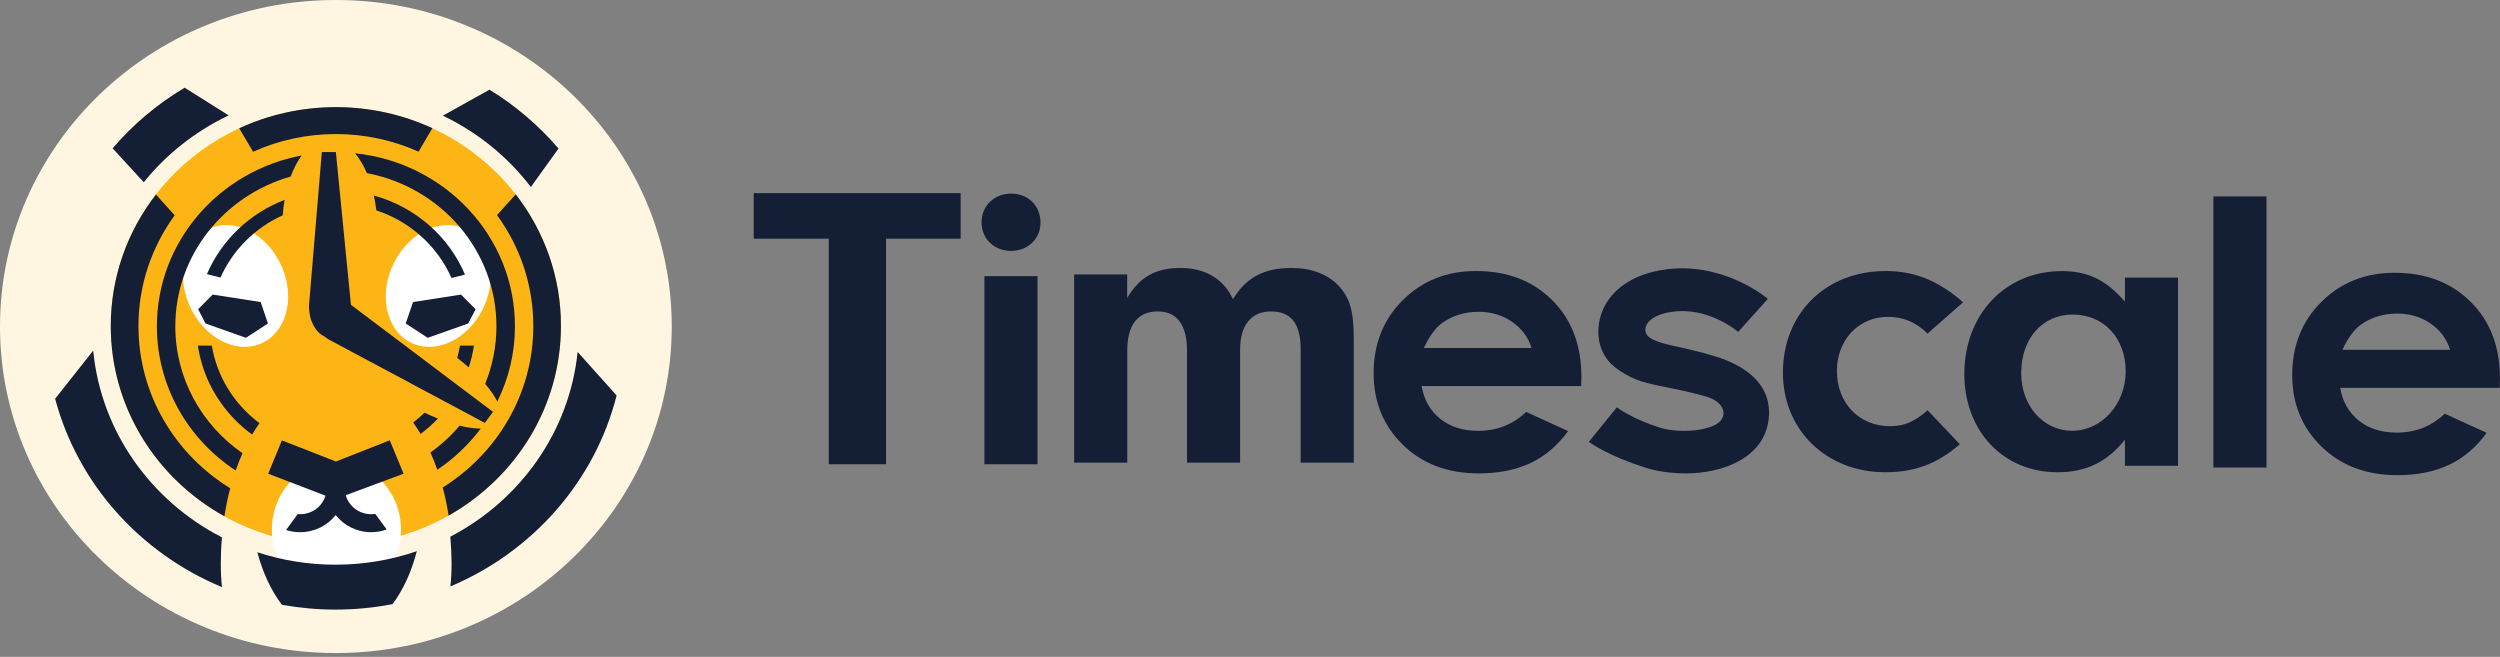 <?xml version="1.0" encoding="utf-8"?>
<svg xmlns="http://www.w3.org/2000/svg" width="255" height="67" viewBox="0 0 255 67" fill="none">
<rect x="0" y="0" width="255" height="67" fill="#808080" stroke="none"/>
<g clip-path="url(#clip0)">
<path d="M34.259 66.612C53.18 66.612 68.519 51.701 68.519 33.306C68.519 14.912 53.18 0 34.259 0C15.338 0 0 14.912 0 33.306C0 51.701 15.338 66.612 34.259 66.612Z" fill="#FFF6E2"/>
<path d="M34.26 55.591C46.941 55.591 57.222 45.593 57.222 33.26C57.222 20.927 46.941 10.928 34.26 10.928C21.578 10.928 11.298 20.927 11.298 33.26C11.298 45.593 21.578 55.591 34.26 55.591Z" fill="#FDB515"/>
<path d="M49.457 31.065C50.837 27.799 49.832 24.303 47.212 23.256C44.592 22.21 41.349 24.009 39.969 27.276C38.589 30.542 39.594 34.038 42.214 35.084C44.834 36.131 48.076 34.331 49.457 31.065Z" fill="white"/>
<path d="M34.315 60.942C37.951 60.942 40.899 57.839 40.899 54.012C40.899 50.184 37.951 47.081 34.315 47.081C30.678 47.081 27.73 50.184 27.73 54.012C27.73 57.839 30.678 60.942 34.315 60.942Z" fill="white"/>
<path d="M26.528 35.081C29.148 34.034 30.153 30.538 28.773 27.272C27.393 24.006 24.15 22.206 21.53 23.252C18.91 24.299 17.905 27.795 19.285 31.061C20.665 34.327 23.908 36.127 26.528 35.081Z" fill="white"/>
<path d="M45.932 54.743C53.037 51.041 58.077 44.072 58.917 35.897L62.894 40.338C60.678 49.104 54.309 56.291 45.94 59.815C46.02 59.114 46.06 58.329 46.06 57.434C46.052 56.532 46.012 55.63 45.932 54.743ZM26.25 56.33C28.755 57.154 31.427 57.598 34.219 57.598C37.131 57.598 39.916 57.115 42.516 56.221C41.972 58.329 41.124 60.172 40.044 61.619C38.163 61.985 36.219 62.179 34.227 62.179C32.355 62.179 30.531 62.008 28.755 61.689C27.659 60.25 26.802 58.414 26.25 56.33ZM22.642 54.813C15.425 51.111 10.313 44.048 9.505 35.764L5.624 40.672C7.929 49.345 14.305 56.423 22.642 59.885C22.562 59.169 22.522 58.36 22.522 57.442C22.522 56.556 22.562 55.676 22.642 54.813ZM54.149 19.073L56.965 15.152C54.965 12.811 52.589 10.773 49.925 9.148L45.172 11.8C48.724 13.495 51.805 16.008 54.149 19.073ZM18.834 8.945C16.049 10.602 13.561 12.694 11.489 15.129L14.665 18.59C16.97 15.728 19.93 13.387 23.322 11.769L18.834 8.945Z" fill="#141E35"/>
<path d="M17.882 33.282C17.882 26.049 22.85 19.943 29.651 18.006C29.955 17.174 30.339 16.451 30.771 15.859C22.354 17.438 16.002 24.641 16.002 33.282C16.002 39.404 19.186 44.802 24.034 47.991C24.25 47.384 24.482 46.801 24.738 46.233C20.586 43.347 17.882 38.618 17.882 33.282Z" fill="#141E35"/>
<path d="M21.105 27.963L22.489 28.313C23.737 25.512 26.001 23.241 28.841 21.958C28.881 21.421 28.938 20.892 29.026 20.387C25.449 21.764 22.585 24.509 21.105 27.963Z" fill="#141E35"/>
<path d="M21.603 35.251H20.179C20.731 38.953 22.779 42.181 25.715 44.328C25.956 43.923 26.203 43.535 26.468 43.161C23.923 41.263 22.139 38.463 21.603 35.251Z" fill="#141E35"/>
<path d="M46.053 28.359L47.429 28.009C45.78 24.112 42.356 21.102 38.132 19.943C38.236 20.425 38.324 20.931 38.388 21.46C41.844 22.595 44.628 25.123 46.053 28.359Z" fill="#141E35"/>
<path d="M48.509 31.54L47.021 30.047L42.133 30.809L41.38 32.995L43.629 34.457L47.757 32.995L48.509 31.54Z" fill="#141E35"/>
<path d="M20.21 31.54L21.69 30.047L26.587 30.809L27.331 32.995L25.082 34.457L20.962 32.995L20.21 31.54Z" fill="#141E35"/>
<path d="M47.814 37.475C48.046 36.76 48.23 36.013 48.342 35.251H46.918C46.846 35.678 46.75 36.091 46.638 36.503C47.054 36.83 47.446 37.149 47.814 37.475Z" fill="#141E35"/>
<path d="M43.301 42.096C42.933 42.446 42.549 42.788 42.141 43.091C42.405 43.465 42.661 43.854 42.901 44.258C43.533 43.784 44.125 43.262 44.669 42.695C44.221 42.516 43.765 42.313 43.301 42.096Z" fill="#141E35"/>
<path d="M50.637 33.283C50.637 35.36 50.221 37.336 49.485 39.156C50.037 39.794 50.453 40.408 50.725 40.961C51.877 38.635 52.525 36.037 52.525 33.283C52.525 24.121 45.389 16.584 36.22 15.635C36.676 16.187 37.084 16.872 37.42 17.657C44.949 19.088 50.637 25.536 50.637 33.283Z" fill="#141E35"/>
<path d="M46.884 43.418C46.012 44.444 45.004 45.37 43.9 46.156C44.156 46.716 44.396 47.307 44.604 47.913C46.316 46.77 47.812 45.339 49.037 43.713C48.421 43.721 47.693 43.62 46.884 43.418Z" fill="#141E35"/>
<path d="M35.827 31.113C35.811 31.113 35.803 31.105 35.795 31.097L34.259 15.51H32.827L31.515 31.206H31.523C31.523 31.237 31.515 31.268 31.515 31.299C31.523 31.564 31.547 31.813 31.595 32.054C31.619 32.318 31.699 32.591 31.827 32.863C32.099 33.547 32.539 34.061 33.059 34.302C33.179 34.395 33.307 34.481 33.435 34.566C33.459 34.582 33.491 34.597 33.515 34.613V34.621L49.452 43.138L50.284 42.01L35.827 31.113Z" fill="#141E35"/>
<path d="M37.86 52.448C36.62 52.448 35.572 51.624 35.268 50.511L41.164 48.318L39.756 44.911L34.26 47.074L28.755 44.919L27.355 48.318L33.196 50.558C32.876 51.647 31.843 52.448 30.619 52.448C30.539 52.448 30.451 52.44 30.371 52.433L29.179 54.058C29.627 54.206 30.107 54.284 30.611 54.284C32.091 54.284 33.404 53.599 34.236 52.534C35.068 53.592 36.38 54.284 37.86 54.284C38.42 54.284 38.948 54.183 39.444 54.004L38.276 52.417C38.14 52.44 38.004 52.448 37.86 52.448Z" fill="#141E35"/>
<path d="M52.605 19.826L50.693 21.942C53.029 25.139 54.398 29.043 54.398 33.259C54.398 40.166 50.717 46.241 45.157 49.725C45.405 50.643 45.605 51.6 45.757 52.588C52.605 48.722 57.214 41.512 57.214 33.259C57.23 28.219 55.502 23.567 52.605 19.826Z" fill="#141E35"/>
<path d="M14.122 33.26C14.122 29.052 15.49 25.155 17.818 21.959L15.906 19.843C13.01 23.576 11.298 28.228 11.298 33.26C11.298 41.567 15.962 48.817 22.891 52.659C23.043 51.671 23.235 50.715 23.483 49.804C17.85 46.328 14.122 40.222 14.122 33.26Z" fill="#141E35"/>
<path d="M34.26 10.928C30.731 10.928 27.387 11.706 24.403 13.083L25.811 15.479C28.379 14.32 31.243 13.674 34.26 13.674C37.268 13.674 40.124 14.32 42.692 15.471L44.1 13.075C41.116 11.706 37.78 10.928 34.26 10.928Z" fill="#141E35"/>
<path d="M90.377 47.353H84.536V24.346H76.879V19.702H97.985V24.346H90.377V47.353Z" fill="#141E35"/>
<path d="M106.129 22.728C106.129 24.346 104.849 25.59 103.145 25.59C101.393 25.59 100.12 24.346 100.12 22.689C100.12 20.986 101.401 19.749 103.145 19.749C104.889 19.749 106.129 20.986 106.129 22.728ZM105.825 47.354H100.409V28.165H105.825V47.354Z" fill="#141E35"/>
<path d="M114.971 27.994V30.397C116.211 28.282 117.867 27.333 120.387 27.333C122.947 27.333 124.82 28.453 125.764 30.522C127.084 28.321 128.916 27.333 131.732 27.333C133.732 27.333 135.397 27.955 136.509 29.114C137.701 30.397 138.085 31.727 138.085 34.629V47.19H132.668V35.624C132.668 33.011 131.684 31.766 129.644 31.766C127.636 31.766 126.492 33.174 126.492 35.624V47.19H121.075V35.788C121.075 33.135 120.051 31.766 118.091 31.766C116.043 31.766 114.979 33.135 114.979 35.788V47.19H109.562V27.994H114.971Z" fill="#141E35"/>
<path d="M199.899 45.307C197.635 47.298 195.291 48.169 192.307 48.169C186.29 48.169 181.858 43.86 181.858 38.011C181.858 31.96 186.21 27.643 192.347 27.643C195.291 27.643 197.723 28.638 200.235 30.832L196.611 34.021C195.419 32.862 194.139 32.318 192.563 32.318C189.578 32.318 187.362 34.682 187.362 37.832C187.362 41.107 189.626 43.471 192.779 43.471C194.187 43.471 195.211 43.059 196.619 41.853L199.899 45.307Z" fill="#141E35"/>
<path d="M216.74 28.312H222.156V47.509H216.74V44.856C214.908 47.135 212.771 48.17 209.875 48.17C204.331 48.17 200.362 43.985 200.362 38.136C200.362 32.084 204.539 27.651 210.299 27.651C212.987 27.651 214.82 28.561 216.74 30.762V28.312ZM206.163 38.05C206.163 41.41 208.427 43.938 211.363 43.938C214.388 43.938 216.82 41.2 216.82 37.887C216.82 34.488 214.604 32.084 211.403 32.084C208.339 32.084 206.163 34.527 206.163 38.05Z" fill="#141E35"/>
<path d="M225.766 47.688V20.037H231.182V47.688H225.766Z" fill="#141E35"/>
<path d="M161.28 39.38H145.007C145.239 40.772 145.871 41.885 146.887 42.709C147.911 43.534 149.207 43.946 150.791 43.946C152.687 43.946 154.311 43.3 155.672 42.017L159.944 43.969C158.88 45.439 157.608 46.52 156.12 47.228C154.631 47.928 152.871 48.286 150.831 48.286C147.663 48.286 145.087 47.314 143.094 45.369C141.102 43.425 140.11 40.99 140.11 38.073C140.11 35.079 141.102 32.59 143.086 30.614C145.071 28.638 147.559 27.643 150.559 27.643C153.735 27.643 156.328 28.631 158.32 30.614C160.312 32.59 161.304 35.203 161.304 38.455L161.28 39.38ZM156.216 35.499C155.88 34.402 155.224 33.515 154.239 32.831C153.255 32.146 152.111 31.804 150.807 31.804C149.391 31.804 148.151 32.193 147.087 32.955C146.415 33.438 145.799 34.285 145.231 35.499H156.216Z" fill="#141E35"/>
<path d="M254.975 39.56H238.702C238.934 40.952 239.566 42.064 240.582 42.889C241.606 43.713 242.902 44.126 244.486 44.126C246.382 44.126 248.006 43.48 249.367 42.197L253.639 44.149C252.575 45.619 251.303 46.7 249.815 47.408C248.326 48.108 246.566 48.466 244.526 48.466C241.358 48.466 238.782 47.493 236.789 45.549C234.797 43.604 233.805 41.17 233.805 38.253C233.805 35.258 234.797 32.769 236.781 30.794C238.766 28.818 241.254 27.823 244.254 27.823C247.43 27.823 250.023 28.81 252.015 30.794C254.007 32.769 254.999 35.383 254.999 38.634L254.975 39.56ZM249.911 35.678C249.575 34.582 248.919 33.695 247.934 33.011C246.95 32.326 245.806 31.984 244.502 31.984C243.086 31.984 241.846 32.373 240.782 33.135C240.11 33.617 239.494 34.465 238.926 35.678H249.911Z" fill="#141E35"/>
<path d="M164.92 41.544C165.144 41.715 166.608 42.757 169.288 43.613C170.44 43.978 172.144 44.048 173.441 43.807C174.073 43.69 174.753 43.527 175.265 43.13C175.489 42.959 175.681 42.726 175.761 42.454C175.889 42.01 175.697 41.52 175.369 41.186C174.929 40.735 174.281 40.509 173.673 40.346C172.32 39.98 171.048 39.708 169.888 39.482C168.576 39.226 167.344 38.977 166.232 38.409C164.8 37.67 163.72 36.853 163.232 35.259C162.784 33.797 163.088 31.945 164.072 30.569C165.856 28.072 169.024 27.512 170.752 27.395C176.201 27.045 180.161 30.343 180.321 30.483L177.297 33.851L177.305 33.859C177.281 33.836 174.577 31.525 171.144 31.743C169.136 31.875 168.368 32.568 168.136 32.855C167.928 33.12 167.8 33.423 167.824 33.688C167.872 34.201 168.152 34.73 170.696 35.282C172.256 35.624 173.233 35.827 174.945 36.348C178.057 37.289 180.849 39.257 180.393 42.835C179.881 46.809 175.553 48.287 171.96 48.287C170.64 48.287 169.08 48.101 167.864 47.712C164.104 46.514 162.336 45.269 162.063 45.067L164.92 41.544Z" fill="#141E35"/>
</g>
<defs>
<clipPath id="clip0">
<rect width="255" height="66.612" fill="white"/>
</clipPath>
</defs>
</svg>